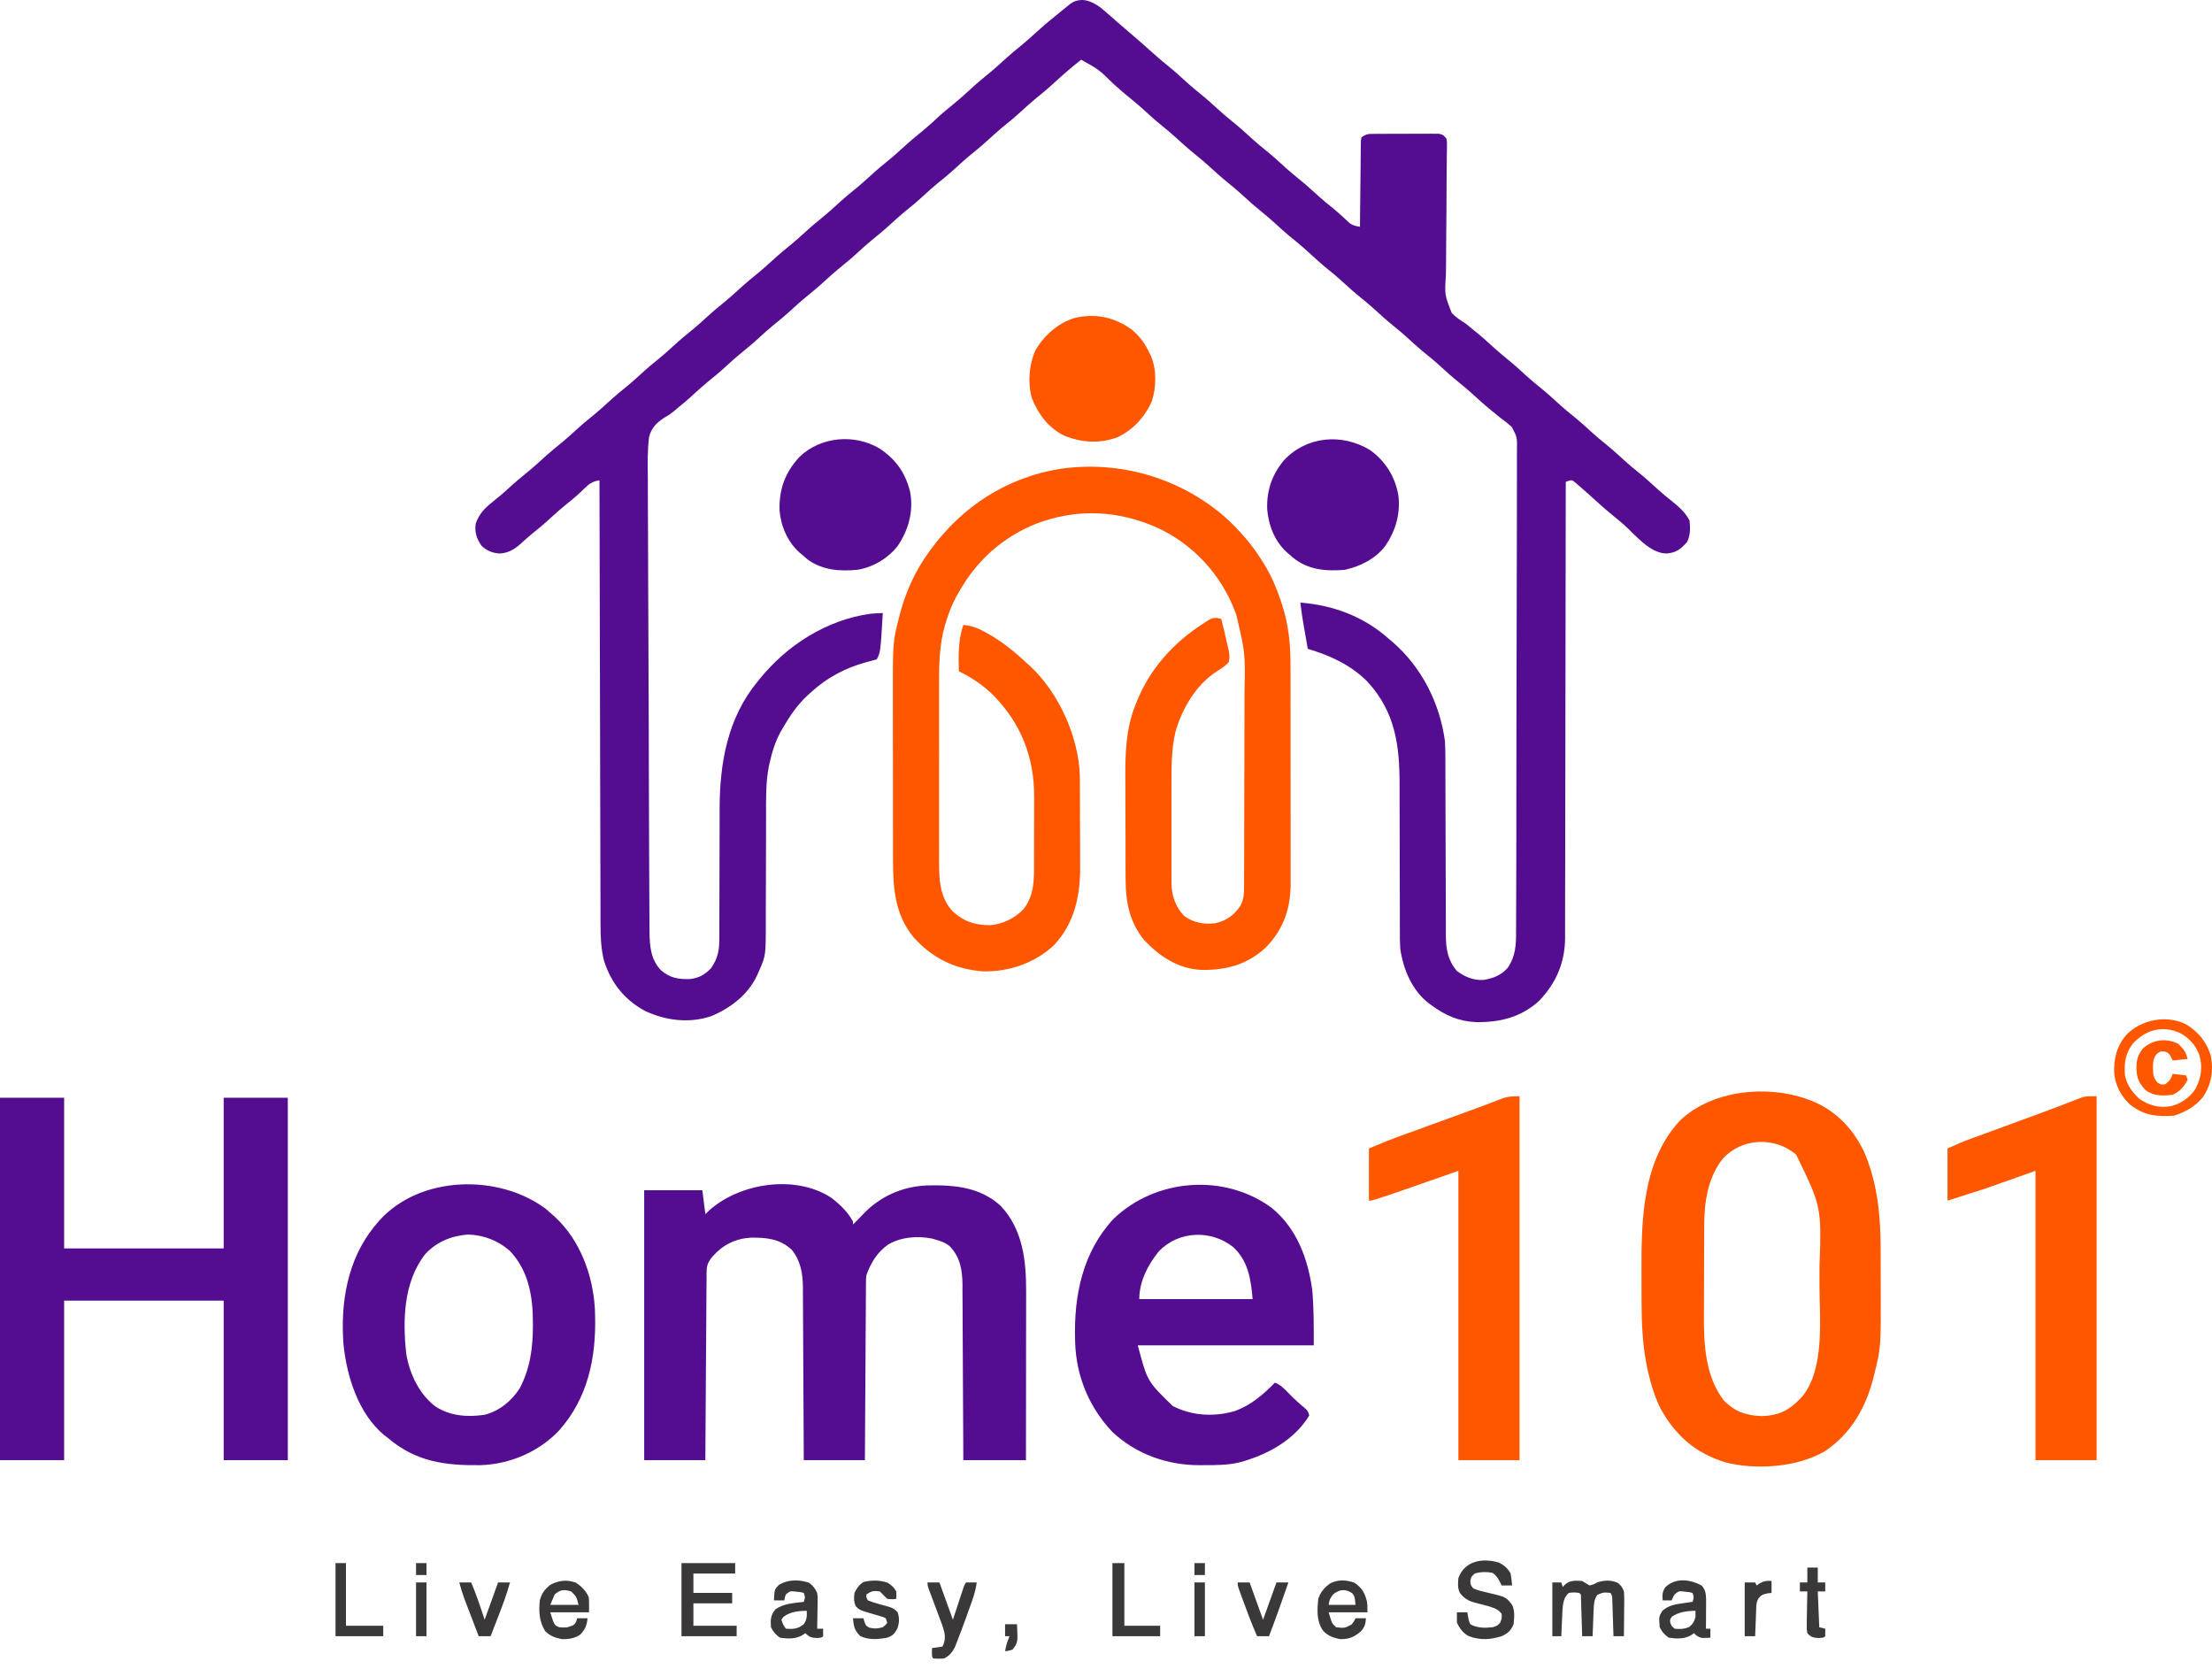 <svg width="110" height="83" viewBox="0 0 110 83" fill="none" xmlns="http://www.w3.org/2000/svg">
<path d="M54.727 0.374C54.904 0.518 55.075 0.668 55.246 0.819C55.344 0.905 55.443 0.991 55.541 1.077C55.591 1.12 55.64 1.164 55.691 1.209C55.92 1.408 56.151 1.605 56.382 1.801C56.679 2.055 56.973 2.312 57.262 2.575C57.509 2.8 57.762 3.014 58.022 3.224C58.376 3.51 58.712 3.813 59.047 4.121C59.246 4.3 59.45 4.47 59.658 4.638C60.011 4.922 60.345 5.223 60.678 5.53C60.877 5.709 61.081 5.878 61.29 6.047C61.642 6.331 61.976 6.632 62.309 6.939C62.509 7.118 62.713 7.287 62.921 7.456C63.274 7.74 63.607 8.041 63.941 8.348C64.14 8.527 64.344 8.696 64.552 8.865C64.833 9.091 65.103 9.325 65.368 9.569C65.701 9.875 66.044 10.163 66.396 10.445C66.642 10.649 66.875 10.866 67.106 11.087C67.282 11.217 67.416 11.238 67.63 11.275C67.63 11.219 67.631 11.164 67.631 11.107C67.636 10.585 67.641 10.063 67.647 9.542C67.651 9.274 67.654 9.006 67.656 8.737C67.658 8.479 67.661 8.22 67.664 7.961C67.666 7.814 67.667 7.667 67.668 7.52C67.669 7.431 67.671 7.342 67.672 7.25C67.673 7.172 67.674 7.093 67.675 7.012C67.684 6.95 67.694 6.889 67.704 6.825C67.946 6.664 68.016 6.658 68.296 6.657C68.371 6.656 68.445 6.655 68.523 6.654C68.644 6.655 68.644 6.655 68.768 6.655C68.892 6.654 68.892 6.654 69.02 6.654C69.195 6.653 69.371 6.653 69.547 6.654C69.817 6.654 70.086 6.652 70.356 6.65C70.526 6.65 70.697 6.65 70.867 6.65C70.948 6.649 71.029 6.649 71.112 6.648C71.187 6.648 71.262 6.649 71.34 6.649C71.439 6.649 71.439 6.649 71.54 6.649C71.749 6.684 71.802 6.734 71.931 6.899C71.957 7.055 71.957 7.055 71.955 7.239C71.954 7.343 71.954 7.343 71.954 7.45C71.951 7.564 71.951 7.564 71.949 7.681C71.948 7.802 71.948 7.802 71.947 7.925C71.945 8.1 71.944 8.275 71.941 8.45C71.938 8.727 71.936 9.005 71.935 9.282C71.933 10.071 71.93 10.86 71.919 11.649C71.912 12.132 71.91 12.614 71.911 13.097C71.91 13.281 71.908 13.464 71.904 13.648C71.838 14.659 71.838 14.659 72.195 15.566C72.405 15.78 72.641 15.937 72.895 16.095C73.034 16.206 73.172 16.318 73.308 16.433C73.374 16.487 73.441 16.54 73.509 16.596C73.719 16.769 73.919 16.949 74.119 17.133C74.384 17.377 74.654 17.611 74.934 17.837C75.287 18.122 75.621 18.423 75.954 18.73C76.153 18.908 76.357 19.078 76.566 19.246C76.918 19.531 77.252 19.832 77.585 20.139C77.785 20.317 77.989 20.487 78.197 20.655C78.55 20.94 78.883 21.241 79.217 21.547C79.416 21.726 79.62 21.896 79.829 22.064C80.181 22.349 80.515 22.65 80.848 22.956C81.047 23.135 81.252 23.305 81.46 23.473C81.812 23.757 82.146 24.058 82.478 24.364C82.685 24.55 82.898 24.723 83.115 24.896C83.465 25.179 83.814 25.474 84.018 25.883C84.057 26.273 84.068 26.599 83.893 26.954C83.567 27.316 83.342 27.491 82.85 27.521C82.039 27.491 81.355 26.634 80.795 26.124C80.602 25.953 80.404 25.79 80.204 25.628C79.922 25.4 79.651 25.165 79.384 24.919C79.104 24.664 78.823 24.41 78.535 24.164C78.471 24.108 78.406 24.052 78.339 23.994C78.172 23.86 78.172 23.86 78.001 23.911C77.933 23.933 77.933 23.933 77.864 23.955C77.863 24.004 77.863 24.054 77.863 24.104C77.861 27.022 77.856 29.94 77.85 32.858C77.85 33.209 77.849 33.559 77.848 33.91C77.848 33.98 77.848 34.05 77.848 34.121C77.845 35.251 77.844 36.38 77.843 37.509C77.842 38.668 77.84 39.827 77.837 40.986C77.835 41.701 77.834 42.416 77.835 43.131C77.835 43.622 77.833 44.112 77.831 44.603C77.83 44.886 77.83 45.169 77.83 45.451C77.831 45.759 77.83 46.066 77.828 46.374C77.828 46.462 77.829 46.55 77.83 46.641C77.817 47.867 77.396 48.849 76.564 49.737C75.666 50.579 74.59 50.84 73.393 50.82C72.549 50.785 71.861 50.482 71.189 49.984C71.141 49.949 71.092 49.914 71.042 49.877C70.207 49.224 69.781 48.19 69.632 47.166C69.612 46.835 69.612 46.506 69.613 46.175C69.613 46.026 69.612 45.878 69.612 45.73C69.612 45.572 69.612 45.414 69.612 45.256C69.612 44.925 69.611 44.594 69.61 44.262C69.606 43.321 69.604 42.38 69.604 41.438C69.604 40.917 69.602 40.396 69.6 39.875C69.599 39.601 69.598 39.326 69.599 39.051C69.603 37.072 69.394 35.41 68.001 33.892C67.17 33.059 66.152 32.592 65.035 32.261C64.986 31.989 64.939 31.717 64.891 31.445C64.877 31.369 64.864 31.292 64.85 31.213C64.777 30.797 64.712 30.382 64.664 29.962C66.298 30.091 67.801 30.647 69.039 31.741C69.105 31.797 69.171 31.853 69.239 31.91C70.699 33.171 71.599 34.954 71.857 36.858C71.877 37.204 71.878 37.548 71.877 37.895C71.877 37.996 71.878 38.097 71.878 38.199C71.879 38.416 71.879 38.632 71.879 38.849C71.88 39.192 71.881 39.535 71.882 39.879C71.886 40.73 71.888 41.582 71.89 42.434C71.891 43.098 71.893 43.761 71.896 44.424C71.898 44.765 71.898 45.106 71.898 45.447C71.898 45.659 71.899 45.871 71.901 46.083C71.901 46.228 71.901 46.372 71.9 46.517C71.906 47.193 71.999 47.744 72.45 48.278C72.856 48.58 73.276 48.752 73.785 48.723C74.263 48.641 74.638 48.494 74.971 48.13C75.365 47.549 75.396 47.003 75.392 46.318C75.392 46.211 75.393 46.104 75.394 45.997C75.397 45.704 75.397 45.411 75.396 45.118C75.396 44.801 75.398 44.485 75.4 44.168C75.403 43.548 75.404 42.929 75.404 42.309C75.404 41.806 75.405 41.302 75.406 40.799C75.409 39.37 75.411 37.942 75.411 36.513C75.411 36.436 75.411 36.359 75.411 36.28C75.411 36.203 75.411 36.126 75.411 36.047C75.411 34.797 75.414 33.548 75.419 32.299C75.425 31.016 75.427 29.733 75.427 28.449C75.427 27.729 75.428 27.009 75.432 26.288C75.435 25.675 75.436 25.063 75.434 24.45C75.432 24.137 75.432 23.824 75.436 23.512C75.439 23.225 75.438 22.939 75.435 22.653C75.434 22.549 75.435 22.446 75.437 22.342C75.448 21.743 75.448 21.743 75.179 21.227C74.993 21.058 74.806 20.91 74.601 20.767C74.527 20.705 74.454 20.644 74.379 20.581C74.319 20.534 74.259 20.486 74.197 20.437C73.843 20.151 73.508 19.849 73.173 19.541C72.974 19.362 72.77 19.192 72.561 19.024C72.209 18.739 71.875 18.439 71.542 18.132C71.342 17.953 71.138 17.783 70.93 17.615C70.577 17.33 70.244 17.029 69.91 16.723C69.711 16.544 69.507 16.374 69.299 16.206C68.946 15.921 68.612 15.62 68.279 15.314C68.08 15.135 67.876 14.965 67.667 14.797C67.314 14.512 66.981 14.211 66.647 13.905C66.45 13.727 66.247 13.559 66.04 13.393C65.704 13.121 65.386 12.836 65.07 12.542C64.766 12.26 64.447 11.998 64.124 11.738C63.914 11.565 63.714 11.384 63.514 11.2C63.249 10.956 62.979 10.722 62.699 10.496C62.346 10.211 62.012 9.911 61.679 9.604C61.48 9.425 61.276 9.255 61.067 9.087C60.715 8.802 60.381 8.502 60.048 8.195C59.848 8.016 59.644 7.846 59.436 7.678C59.083 7.393 58.749 7.093 58.416 6.786C58.217 6.607 58.013 6.437 57.804 6.269C57.452 5.985 57.118 5.684 56.785 5.377C56.586 5.198 56.381 5.028 56.173 4.86C55.892 4.634 55.623 4.4 55.357 4.156C54.634 3.45 54.634 3.45 53.763 2.969C53.33 3.315 52.908 3.667 52.502 4.044C52.16 4.362 51.807 4.66 51.443 4.953C51.234 5.126 51.033 5.307 50.834 5.49C50.504 5.794 50.163 6.078 49.814 6.359C49.604 6.534 49.403 6.715 49.202 6.899C48.873 7.203 48.531 7.487 48.183 7.768C47.973 7.943 47.772 8.124 47.571 8.308C47.241 8.612 46.9 8.896 46.551 9.177C46.341 9.351 46.14 9.533 45.94 9.717C45.61 10.021 45.269 10.305 44.92 10.586C44.71 10.761 44.509 10.941 44.308 11.126C43.978 11.43 43.637 11.714 43.288 11.995C43.078 12.169 42.877 12.351 42.677 12.535C42.347 12.839 42.006 13.123 41.657 13.404C41.447 13.578 41.246 13.759 41.045 13.944C40.715 14.248 40.374 14.532 40.026 14.813C39.816 14.987 39.614 15.168 39.414 15.353C39.084 15.657 38.743 15.941 38.394 16.222C38.184 16.396 37.983 16.577 37.782 16.762C37.453 17.066 37.111 17.35 36.763 17.631C36.553 17.805 36.352 17.986 36.151 18.171C35.821 18.475 35.48 18.759 35.131 19.04C34.85 19.273 34.584 19.521 34.315 19.768C34.119 19.944 33.918 20.11 33.713 20.275C33.65 20.329 33.588 20.382 33.523 20.437C33.296 20.618 33.296 20.618 33.048 20.761C32.658 21.007 32.388 21.277 32.277 21.736C32.192 22.409 32.206 23.087 32.217 23.763C32.221 24.075 32.219 24.387 32.217 24.699C32.216 25.309 32.22 25.918 32.225 26.528C32.231 27.239 32.232 27.95 32.232 28.66C32.233 29.928 32.239 31.197 32.247 32.465C32.255 33.695 32.26 34.924 32.262 36.154C32.262 36.23 32.262 36.306 32.263 36.384C32.263 36.688 32.264 36.993 32.264 37.297C32.266 38.542 32.27 39.786 32.275 41.03C32.276 41.313 32.277 41.596 32.278 41.88C32.28 42.624 32.283 43.368 32.288 44.113C32.29 44.42 32.292 44.728 32.292 45.036C32.293 45.318 32.295 45.6 32.297 45.882C32.299 46.031 32.299 46.181 32.299 46.331C32.307 47.037 32.359 47.713 32.872 48.243C33.321 48.629 33.737 48.698 34.325 48.677C34.777 48.622 35.04 48.462 35.358 48.144C35.728 47.605 35.775 47.197 35.772 46.555C35.772 46.473 35.772 46.391 35.773 46.306C35.773 46.127 35.774 45.948 35.773 45.77C35.773 45.486 35.774 45.202 35.776 44.918C35.778 44.314 35.779 43.71 35.78 43.106C35.781 42.408 35.783 41.711 35.786 41.014C35.787 40.736 35.787 40.459 35.786 40.181C35.791 37.929 36.191 35.677 37.671 33.892C37.704 33.851 37.737 33.81 37.77 33.769C39.133 32.076 41.112 30.816 43.292 30.516C43.495 30.499 43.696 30.485 43.9 30.481C43.787 32.413 43.787 32.413 43.604 32.78C43.419 32.836 43.235 32.885 43.047 32.933C42.037 33.211 41.114 33.7 40.341 34.411C40.279 34.466 40.218 34.52 40.155 34.577C39.642 35.057 39.283 35.589 38.932 36.191C38.894 36.255 38.857 36.319 38.818 36.386C38.55 36.883 38.383 37.419 38.264 37.971C38.252 38.028 38.239 38.085 38.226 38.144C38.077 38.944 38.095 39.748 38.096 40.559C38.096 40.833 38.095 41.107 38.094 41.38C38.09 42.158 38.088 42.936 38.088 43.714C38.087 44.192 38.086 44.669 38.083 45.147C38.082 45.328 38.082 45.509 38.083 45.69C38.086 47.509 38.086 47.509 37.745 48.278C37.713 48.351 37.681 48.424 37.648 48.499C37.199 49.453 36.364 50.093 35.416 50.507C34.312 50.895 33.134 50.756 32.091 50.271C31.055 49.717 30.388 48.876 30.033 47.759C29.888 47.163 29.863 46.581 29.864 45.97C29.864 45.875 29.863 45.78 29.863 45.682C29.862 45.421 29.861 45.16 29.861 44.899C29.861 44.617 29.86 44.334 29.859 44.052C29.857 43.563 29.856 43.075 29.855 42.586C29.854 41.88 29.852 41.173 29.85 40.467C29.847 39.321 29.844 38.175 29.842 37.029C29.84 35.916 29.837 34.803 29.834 33.69C29.834 33.621 29.834 33.552 29.834 33.481C29.833 33.137 29.832 32.792 29.831 32.448C29.823 29.592 29.817 26.737 29.811 23.881C29.462 23.937 29.316 24.041 29.06 24.289C28.988 24.357 28.916 24.425 28.844 24.493C28.807 24.527 28.771 24.561 28.733 24.597C28.567 24.749 28.392 24.889 28.216 25.03C27.936 25.257 27.666 25.491 27.401 25.735C27.066 26.043 26.721 26.333 26.367 26.617C26.194 26.759 26.03 26.908 25.866 27.06C25.557 27.331 25.254 27.503 24.837 27.521C24.471 27.494 24.224 27.384 23.952 27.144C23.705 26.79 23.594 26.466 23.656 26.032C23.823 25.577 24.068 25.294 24.444 24.998C24.537 24.921 24.63 24.844 24.724 24.767C24.769 24.73 24.815 24.693 24.862 24.655C25.038 24.509 25.207 24.355 25.375 24.201C25.622 23.976 25.875 23.762 26.135 23.552C26.489 23.266 26.825 22.963 27.16 22.655C27.424 22.418 27.699 22.197 27.975 21.974C28.185 21.8 28.386 21.619 28.587 21.434C28.917 21.13 29.258 20.846 29.607 20.565C29.817 20.391 30.018 20.21 30.218 20.025C30.548 19.721 30.889 19.437 31.238 19.156C31.448 18.982 31.649 18.801 31.85 18.616C32.18 18.312 32.521 18.028 32.87 17.747C33.08 17.573 33.281 17.392 33.481 17.207C33.811 16.904 34.152 16.619 34.501 16.338C34.711 16.164 34.912 15.983 35.113 15.798C35.443 15.495 35.784 15.21 36.132 14.929C36.342 14.755 36.544 14.574 36.744 14.389C37.074 14.085 37.415 13.802 37.764 13.52C37.974 13.346 38.175 13.165 38.376 12.98C38.705 12.677 39.047 12.393 39.395 12.111C39.605 11.937 39.806 11.756 40.007 11.571C40.337 11.268 40.678 10.983 41.027 10.702C41.237 10.528 41.438 10.347 41.638 10.162C41.968 9.859 42.309 9.575 42.658 9.293C42.868 9.119 43.069 8.938 43.27 8.753C43.6 8.45 43.941 8.166 44.289 7.884C44.499 7.71 44.701 7.529 44.901 7.344C45.231 7.041 45.572 6.757 45.921 6.475C46.202 6.242 46.468 5.995 46.737 5.747C46.935 5.57 47.137 5.402 47.344 5.236C47.64 4.997 47.923 4.748 48.201 4.489C48.543 4.171 48.897 3.874 49.261 3.581C49.47 3.408 49.67 3.227 49.87 3.043C50.2 2.74 50.541 2.456 50.889 2.174C51.099 2 51.3 1.819 51.501 1.634C51.896 1.271 52.306 0.931 52.725 0.596C52.787 0.545 52.85 0.494 52.914 0.442C52.972 0.395 53.031 0.348 53.091 0.3C53.142 0.258 53.193 0.217 53.246 0.174C53.76 -0.167 54.276 0.044 54.727 0.374Z" fill="#540D91"/>
<path d="M60.819 25.622C61.611 26.324 62.254 27.056 62.81 27.96C62.838 28.005 62.865 28.049 62.894 28.096C63.233 28.654 63.476 29.233 63.686 29.851C63.706 29.911 63.727 29.972 63.748 30.034C64.075 31.05 64.178 32.007 64.175 33.065C64.175 33.194 64.175 33.323 64.176 33.452C64.177 33.798 64.177 34.144 64.177 34.49C64.177 34.781 64.177 35.071 64.178 35.361C64.179 36.046 64.178 36.731 64.178 37.416C64.177 38.121 64.178 38.825 64.18 39.53C64.181 40.137 64.182 40.744 64.182 41.352C64.181 41.713 64.181 42.075 64.183 42.437C64.184 42.777 64.184 43.117 64.182 43.456C64.182 43.581 64.182 43.705 64.183 43.829C64.19 45.106 63.878 46.123 62.991 47.065C62.076 47.949 60.998 48.244 59.763 48.225C58.597 48.18 57.658 47.549 56.877 46.721C56.154 45.793 55.977 44.844 55.976 43.7C55.975 43.632 55.975 43.563 55.974 43.492C55.973 43.266 55.973 43.04 55.972 42.814C55.972 42.697 55.972 42.697 55.972 42.578C55.971 42.166 55.97 41.753 55.97 41.34C55.969 40.918 55.968 40.495 55.965 40.072C55.964 39.744 55.964 39.416 55.964 39.088C55.963 38.933 55.963 38.777 55.962 38.621C55.955 37.424 55.999 36.225 56.446 35.097C56.469 35.039 56.491 34.981 56.514 34.921C57.171 33.269 58.353 31.946 59.844 31C59.897 30.964 59.951 30.928 60.007 30.89C60.21 30.761 60.319 30.697 60.562 30.734C60.619 30.748 60.675 30.763 60.733 30.777C60.826 31.142 60.914 31.507 60.994 31.875C61.025 32.017 61.06 32.158 61.095 32.299C61.138 32.533 61.159 32.696 61.104 32.928C60.926 33.116 60.74 33.239 60.519 33.375C59.481 34.032 58.765 35.257 58.446 36.42C58.258 37.263 58.254 38.088 58.257 38.948C58.257 39.105 58.256 39.261 58.256 39.418C58.256 39.744 58.256 40.07 58.257 40.396C58.259 40.813 58.258 41.23 58.257 41.647C58.256 41.969 58.256 42.291 58.257 42.614C58.257 42.768 58.257 42.921 58.256 43.075C58.255 43.29 58.256 43.504 58.258 43.719C58.257 43.782 58.257 43.844 58.256 43.909C58.263 44.524 58.45 45.081 58.88 45.535C59.362 45.892 59.852 45.963 60.437 45.905C61.002 45.773 61.379 45.501 61.697 45.015C61.845 44.712 61.865 44.464 61.866 44.128C61.867 44.077 61.867 44.026 61.867 43.973C61.868 43.802 61.868 43.632 61.868 43.461C61.869 43.338 61.87 43.215 61.87 43.093C61.872 42.759 61.873 42.426 61.873 42.093C61.873 41.884 61.874 41.675 61.874 41.467C61.876 40.736 61.877 40.006 61.877 39.276C61.878 38.599 61.88 37.921 61.883 37.244C61.886 36.66 61.887 36.077 61.887 35.493C61.887 35.145 61.887 34.798 61.889 34.45C61.929 32.468 61.929 32.468 61.475 30.555C61.455 30.502 61.434 30.448 61.414 30.393C60.712 28.554 59.328 27.055 57.54 26.233C55.579 25.367 53.536 25.272 51.526 26.04C49.858 26.71 48.559 27.872 47.682 29.443C47.642 29.514 47.601 29.584 47.559 29.657C47.335 30.074 47.171 30.497 47.033 30.949C47.019 30.996 47.004 31.044 46.989 31.093C46.734 31.983 46.696 32.906 46.699 33.826C46.699 33.933 46.698 34.04 46.698 34.147C46.697 34.434 46.698 34.721 46.698 35.008C46.699 35.31 46.698 35.612 46.698 35.914C46.698 36.42 46.698 36.927 46.699 37.434C46.7 38.017 46.699 38.601 46.698 39.185C46.698 39.689 46.698 40.193 46.698 40.696C46.698 40.996 46.698 41.296 46.698 41.596C46.697 41.877 46.698 42.159 46.699 42.441C46.699 42.544 46.699 42.646 46.698 42.749C46.696 43.679 46.711 44.596 47.375 45.313C47.927 45.824 48.511 46.009 49.258 46C49.878 45.937 50.48 45.657 50.903 45.196C51.446 44.501 51.424 43.713 51.422 42.872C51.422 42.749 51.423 42.627 51.423 42.505C51.424 42.249 51.424 41.993 51.423 41.736C51.422 41.412 51.424 41.088 51.426 40.763C51.427 40.51 51.427 40.257 51.427 40.005C51.427 39.885 51.427 39.766 51.428 39.646C51.441 37.675 50.785 35.979 49.388 34.559C48.897 34.068 48.303 33.683 47.682 33.373C47.66 32.575 47.647 31.841 47.904 31.074C48.305 31.111 48.609 31.216 48.961 31.413C49.034 31.452 49.034 31.452 49.108 31.493C49.846 31.906 50.479 32.424 51.093 33.002C51.138 33.042 51.183 33.082 51.229 33.123C52.651 34.446 53.627 36.611 53.699 38.548C53.7 38.65 53.7 38.752 53.701 38.854C53.701 38.939 53.701 38.939 53.702 39.025C53.703 39.21 53.703 39.394 53.704 39.579C53.704 39.675 53.704 39.675 53.704 39.772C53.706 40.109 53.706 40.447 53.706 40.784C53.707 41.13 53.709 41.475 53.711 41.821C53.712 42.089 53.713 42.357 53.713 42.625C53.713 42.753 53.714 42.88 53.715 43.007C53.725 44.496 53.466 45.87 52.41 46.999C51.457 47.884 50.175 48.328 48.885 48.296C47.497 48.193 46.403 47.659 45.461 46.638C44.479 45.472 44.408 44.114 44.408 42.661C44.408 42.553 44.408 42.446 44.408 42.338C44.407 42.048 44.407 41.758 44.407 41.467C44.407 41.285 44.407 41.103 44.406 40.921C44.406 40.284 44.405 39.647 44.406 39.01C44.406 38.419 44.405 37.829 44.404 37.239C44.403 36.729 44.402 36.219 44.402 35.709C44.402 35.406 44.402 35.103 44.401 34.8C44.394 31.915 44.394 31.915 44.725 30.639C44.741 30.577 44.757 30.516 44.773 30.453C45.069 29.359 45.532 28.356 46.199 27.441C46.23 27.397 46.261 27.354 46.294 27.31C47.878 25.155 50.098 23.726 52.759 23.306C55.662 22.901 58.579 23.733 60.819 25.622Z" fill="#FF5600"/>
<path d="M41.36 59.567C41.782 59.899 42.163 60.259 42.417 60.736C42.417 60.785 42.417 60.834 42.417 60.885C42.466 60.836 42.515 60.787 42.565 60.736C42.617 60.686 42.617 60.686 42.669 60.634C42.753 60.549 42.835 60.463 42.916 60.376C43.767 59.475 44.89 58.985 46.129 58.939C47.464 58.913 48.755 59.017 49.782 59.976C50.864 61.143 51.032 62.679 51.028 64.2C51.028 64.291 51.028 64.382 51.028 64.476C51.028 64.724 51.027 64.972 51.027 65.22C51.026 65.48 51.026 65.739 51.026 65.999C51.026 66.49 51.025 66.981 51.024 67.473C51.024 68.032 51.023 68.592 51.023 69.151C51.022 70.301 51.021 71.451 51.019 72.601C49.991 72.601 48.964 72.601 47.904 72.601C47.903 72.179 47.903 72.179 47.901 71.749C47.898 70.818 47.893 69.887 47.887 68.956C47.884 68.392 47.881 67.827 47.879 67.263C47.877 66.771 47.875 66.279 47.871 65.787C47.87 65.527 47.868 65.266 47.868 65.006C47.867 64.715 47.865 64.424 47.862 64.132C47.862 64.047 47.863 63.961 47.863 63.873C47.854 63.14 47.752 62.513 47.235 61.969C47.002 61.777 46.786 61.707 46.496 61.626C46.452 61.613 46.408 61.599 46.363 61.585C45.634 61.437 44.812 61.501 44.167 61.879C43.625 62.261 43.303 62.786 43.084 63.406C43.062 63.597 43.062 63.597 43.064 63.8C43.063 63.877 43.062 63.955 43.061 64.036C43.061 64.163 43.061 64.163 43.061 64.292C43.06 64.382 43.059 64.472 43.059 64.564C43.057 64.809 43.055 65.055 43.054 65.3C43.053 65.557 43.051 65.814 43.049 66.071C43.046 66.556 43.043 67.042 43.041 67.528C43.038 68.081 43.034 68.635 43.031 69.188C43.023 70.326 43.016 71.463 43.01 72.601C42.007 72.601 41.004 72.601 39.97 72.601C39.969 72.324 39.968 72.047 39.967 71.762C39.963 70.846 39.958 69.93 39.952 69.014C39.949 68.459 39.946 67.903 39.944 67.348C39.943 66.864 39.94 66.38 39.937 65.895C39.935 65.639 39.933 65.383 39.933 65.127C39.932 64.84 39.93 64.554 39.928 64.267C39.928 64.183 39.928 64.099 39.928 64.012C39.92 63.324 39.821 62.694 39.377 62.145C38.791 61.592 38.111 61.529 37.343 61.536C36.578 61.582 35.959 61.886 35.451 62.456C35.209 62.744 35.141 62.895 35.138 63.273C35.137 63.396 35.137 63.396 35.136 63.522C35.135 63.612 35.135 63.702 35.135 63.795C35.134 63.89 35.133 63.985 35.132 64.083C35.13 64.343 35.129 64.603 35.127 64.864C35.126 65.135 35.124 65.407 35.122 65.679C35.118 66.194 35.115 66.709 35.111 67.224C35.108 67.81 35.104 68.397 35.099 68.983C35.091 70.189 35.083 71.395 35.076 72.601C34.072 72.601 33.069 72.601 32.035 72.601C32.035 68.172 32.035 63.743 32.035 59.179C32.99 59.179 33.944 59.179 34.927 59.179C34.976 59.571 35.025 59.962 35.076 60.366C35.155 60.291 35.235 60.216 35.317 60.139C36.854 58.804 39.599 58.394 41.36 59.567Z" fill="#540D91"/>
<path d="M0 54.581C1.052 54.581 2.105 54.581 3.189 54.581C3.189 57.053 3.189 59.525 3.189 62.071C5.807 62.071 8.426 62.071 11.123 62.071C11.123 59.6 11.123 57.128 11.123 54.581C12.176 54.581 13.228 54.581 14.312 54.581C14.312 60.528 14.312 66.475 14.312 72.601C13.26 72.601 12.207 72.601 11.123 72.601C11.123 69.983 11.123 67.364 11.123 64.667C8.505 64.667 5.886 64.667 3.189 64.667C3.189 67.285 3.189 69.903 3.189 72.601C2.136 72.601 1.084 72.601 0 72.601C0 66.655 0 60.708 0 54.581Z" fill="#540D91"/>
<path d="M89.877 54.656C89.939 54.678 90.002 54.7 90.067 54.723C91.334 55.232 92.23 56.19 92.768 57.428C93.379 58.941 93.522 60.515 93.523 62.132C93.523 62.243 93.523 62.355 93.523 62.467C93.524 62.7 93.524 62.933 93.524 63.166C93.524 63.402 93.525 63.639 93.526 63.874C93.539 66.995 93.539 66.995 93.2 68.351C93.184 68.416 93.168 68.48 93.152 68.546C92.766 70.032 92.024 71.312 90.72 72.175C89.346 72.958 87.317 73.099 85.798 72.708C84.299 72.241 83.326 71.382 82.573 70.03C82.177 69.221 81.956 68.328 81.812 67.443C81.804 67.391 81.795 67.338 81.786 67.284C81.62 66.161 81.632 65.022 81.632 63.89C81.632 63.636 81.63 63.382 81.629 63.128C81.622 60.559 81.697 57.681 83.564 55.693C85.155 54.2 87.878 53.927 89.877 54.656ZM85.673 57.611C84.928 58.545 84.75 59.765 84.748 60.93C84.748 60.991 84.747 61.052 84.747 61.114C84.746 61.314 84.745 61.514 84.745 61.714C84.745 61.783 84.745 61.852 84.744 61.923C84.743 62.288 84.742 62.654 84.742 63.019C84.742 63.393 84.74 63.767 84.738 64.141C84.736 64.431 84.736 64.722 84.736 65.013C84.736 65.15 84.735 65.288 84.734 65.425C84.725 66.871 84.809 68.442 85.724 69.635C86.282 70.194 86.832 70.384 87.61 70.409C88.415 70.39 88.953 70.14 89.506 69.561C89.541 69.525 89.576 69.488 89.612 69.451C90.763 68.061 90.482 65.555 90.48 63.889C90.479 63.597 90.48 63.304 90.48 63.012C90.585 60.005 90.585 60.005 89.319 57.407C88.251 56.501 86.619 56.573 85.673 57.611Z" fill="#FF5700"/>
<path d="M63.255 60.069C64.495 61.092 65.047 62.598 65.257 64.147C65.34 65.059 65.331 65.976 65.331 66.891C62.444 66.891 59.556 66.891 56.581 66.891C57.053 68.68 57.053 68.68 58.319 69.908C59.274 70.401 60.392 70.459 61.418 70.156C62.225 69.856 62.804 69.35 63.403 68.745C63.678 68.859 63.847 69.028 64.052 69.241C64.331 69.527 64.615 69.792 64.924 70.045C65.034 70.154 65.034 70.154 65.109 70.377C64.35 71.626 62.986 72.353 61.614 72.717C61.057 72.846 60.506 72.848 59.936 72.847C59.842 72.848 59.748 72.849 59.651 72.85C58.042 72.851 56.499 72.304 55.314 71.195C54.16 69.971 53.517 68.431 53.466 66.743C53.465 66.695 53.463 66.648 53.462 66.599C53.401 64.408 53.837 62.258 55.376 60.6C57.478 58.585 60.906 58.323 63.255 60.069ZM57.624 62.222C57.083 62.882 56.655 63.722 56.655 64.592C58.515 64.592 60.375 64.592 62.291 64.592C62.209 63.614 62.078 62.715 61.335 62.013C60.234 61.132 58.608 61.187 57.624 62.222Z" fill="#540D91"/>
<path d="M27.136 60.101C27.238 60.188 27.339 60.276 27.438 60.366C27.492 60.413 27.546 60.461 27.602 60.51C28.841 61.661 29.477 63.375 29.581 65.041C29.584 65.113 29.586 65.186 29.588 65.26C29.59 65.308 29.591 65.355 29.593 65.404C29.65 67.5 29.233 69.52 27.808 71.118C26.793 72.189 25.367 72.8 23.899 72.849C22.117 72.871 20.677 72.68 19.28 71.489C19.221 71.444 19.161 71.398 19.099 71.352C17.822 70.276 17.256 68.472 17.084 66.873C16.922 64.793 17.264 62.665 18.598 61.001C18.652 60.938 18.706 60.875 18.761 60.81C18.807 60.757 18.852 60.703 18.899 60.648C20.933 58.436 24.801 58.364 27.136 60.101ZM21.134 62.368C20.066 63.759 20.022 65.62 20.2 67.301C20.365 68.3 20.836 69.308 21.654 69.932C22.392 70.408 23.23 70.468 24.086 70.347C24.825 70.164 25.438 69.663 25.844 69.029C26.373 68.026 26.503 66.994 26.501 65.876C26.501 65.827 26.501 65.778 26.501 65.728C26.496 64.445 26.28 63.17 25.359 62.201C24.774 61.681 24.054 61.407 23.271 61.381C22.44 61.449 21.708 61.742 21.134 62.368Z" fill="#540D91"/>
<path d="M75.565 54.507C75.565 60.478 75.565 66.449 75.565 72.601C74.561 72.601 73.558 72.601 72.524 72.601C72.524 67.854 72.524 63.106 72.524 58.215C71.472 58.582 70.42 58.949 69.335 59.327C68.223 59.698 68.223 59.698 68.075 59.698C68.075 58.842 68.075 57.985 68.075 57.103C69.076 56.686 69.076 56.686 69.472 56.542C69.561 56.509 69.65 56.477 69.742 56.443C69.836 56.409 69.93 56.375 70.024 56.341C70.124 56.304 70.224 56.268 70.324 56.231C70.586 56.136 70.848 56.041 71.109 55.946C71.423 55.832 71.737 55.718 72.05 55.604C72.303 55.512 72.555 55.42 72.808 55.328C73.233 55.174 73.658 55.019 74.08 54.857C74.145 54.832 74.21 54.807 74.277 54.782C74.391 54.738 74.506 54.694 74.62 54.648C74.973 54.513 75.162 54.507 75.565 54.507Z" fill="#FF5700"/>
<path d="M104.263 54.507C104.263 60.478 104.263 66.449 104.263 72.601C103.26 72.601 102.256 72.601 101.222 72.601C101.222 67.854 101.222 63.106 101.222 58.215C100.39 58.509 99.558 58.802 98.701 59.105C98.084 59.305 97.466 59.504 96.847 59.698C96.847 58.842 96.847 57.985 96.847 57.103C97.598 56.769 97.598 56.769 97.947 56.641C98.025 56.612 98.103 56.584 98.183 56.554C98.266 56.524 98.349 56.494 98.434 56.463C98.566 56.414 98.566 56.414 98.701 56.364C98.935 56.279 99.169 56.193 99.403 56.107C99.726 55.989 100.048 55.871 100.37 55.752C100.553 55.685 100.736 55.618 100.919 55.551C101.336 55.399 101.752 55.246 102.166 55.087C102.305 55.034 102.444 54.981 102.582 54.929C102.754 54.863 102.926 54.797 103.098 54.73C103.214 54.686 103.214 54.686 103.332 54.641C103.4 54.615 103.467 54.589 103.536 54.563C103.744 54.507 103.744 54.507 104.263 54.507Z" fill="#FF5700"/>
<path d="M68.126 22.375C68.893 22.924 69.366 23.682 69.537 24.61C69.656 25.526 69.406 26.381 68.891 27.144C68.39 27.79 67.675 28.145 66.888 28.33C65.94 28.41 65.038 28.343 64.278 27.708C64.212 27.649 64.212 27.649 64.145 27.589C64.1 27.552 64.055 27.514 64.009 27.476C63.393 26.925 63.084 26.131 63.016 25.321C62.983 24.389 63.255 23.598 63.851 22.884C64.978 21.678 66.744 21.534 68.126 22.375Z" fill="#540D91"/>
<path d="M43.725 22.29C44.537 22.821 45.021 23.502 45.258 24.447C45.437 25.417 45.189 26.329 44.642 27.144C44.157 27.762 43.416 28.206 42.639 28.33C41.758 28.414 40.913 28.355 40.169 27.825C40.077 27.748 39.986 27.669 39.896 27.589C39.851 27.552 39.806 27.514 39.76 27.476C39.172 26.949 38.829 26.164 38.767 25.384C38.733 24.328 39.046 23.479 39.766 22.708C40.82 21.704 42.485 21.565 43.725 22.29Z" fill="#540D91"/>
<path d="M56.284 16.391C56.693 16.724 56.953 17.103 57.174 17.578C57.198 17.626 57.222 17.674 57.246 17.724C57.522 18.389 57.502 19.277 57.276 19.955C56.944 20.721 56.318 21.405 55.55 21.75C54.658 22.066 53.786 22.011 52.914 21.657C52.121 21.257 51.644 20.613 51.316 19.802C51.099 19.045 51.17 18.136 51.487 17.423C51.917 16.683 52.584 16.087 53.402 15.821C54.441 15.557 55.421 15.764 56.284 16.391Z" fill="#FF5700"/>
<path d="M108.692 50.919C109.326 51.305 109.723 51.79 109.944 52.501C110.084 53.23 109.966 53.93 109.551 54.545C109.158 55.026 108.701 55.277 108.119 55.471C107.257 55.535 106.595 55.463 105.908 54.906C105.468 54.49 105.19 53.954 105.135 53.348C105.117 52.622 105.253 52.046 105.718 51.476C106.467 50.693 107.706 50.45 108.692 50.919ZM106.043 51.912C105.687 52.405 105.624 52.875 105.672 53.469C105.769 53.958 106.046 54.327 106.413 54.656C106.902 54.972 107.402 55.109 107.983 54.995C108.491 54.852 108.895 54.577 109.183 54.13C109.463 53.59 109.542 53.06 109.375 52.468C109.193 51.975 108.868 51.602 108.402 51.36C107.517 50.959 106.679 51.211 106.043 51.912Z" fill="#FF5700"/>
<path d="M33.889 77.718C34.77 77.718 35.651 77.718 36.559 77.718C36.559 77.889 36.559 78.061 36.559 78.237C35.874 78.237 35.188 78.237 34.482 78.237C34.482 78.555 34.482 78.873 34.482 79.201C35.119 79.201 35.755 79.201 36.41 79.201C36.41 79.372 36.41 79.544 36.41 79.72C35.774 79.72 35.138 79.72 34.482 79.72C34.482 80.087 34.482 80.454 34.482 80.833C35.192 80.833 35.902 80.833 36.633 80.833C36.633 81.004 36.633 81.175 36.633 81.352C35.727 81.352 34.822 81.352 33.889 81.352C33.889 80.153 33.889 78.954 33.889 77.718Z" fill="#3A3838"/>
<path d="M74.559 77.7C74.8 77.833 74.997 77.991 75.12 78.237C75.158 78.436 75.177 78.628 75.194 78.83C75.022 78.83 74.851 78.83 74.675 78.83C74.633 78.748 74.592 78.665 74.55 78.58C74.447 78.403 74.387 78.318 74.216 78.2C73.913 78.146 73.637 78.149 73.34 78.237C73.164 78.392 73.164 78.392 73.118 78.608C73.127 78.804 73.127 78.804 73.266 78.979C73.512 79.085 73.769 79.141 74.031 79.201C74.888 79.401 74.888 79.401 75.194 79.794C75.34 80.088 75.3 80.439 75.268 80.758C75.126 81.077 75.025 81.175 74.716 81.338C74.137 81.531 73.631 81.563 73.05 81.356C72.759 81.208 72.595 80.974 72.45 80.684C72.447 80.511 72.447 80.338 72.45 80.165C72.621 80.165 72.793 80.165 72.969 80.165C72.992 80.307 72.992 80.307 73.016 80.453C73.053 80.615 73.053 80.615 73.118 80.758C73.449 80.953 73.853 80.95 74.23 80.907C74.455 80.838 74.455 80.838 74.601 80.684C74.686 80.466 74.686 80.466 74.675 80.239C74.526 80.049 74.384 79.976 74.156 79.906C74.097 79.887 74.039 79.868 73.978 79.849C73.844 79.811 73.709 79.776 73.573 79.744C73.138 79.639 72.875 79.561 72.598 79.201C72.48 78.964 72.498 78.718 72.524 78.46C72.841 77.593 73.745 77.448 74.559 77.7Z" fill="#3A3838"/>
<path d="M78.679 78.608C78.743 78.648 78.808 78.687 78.874 78.728C78.932 78.762 78.99 78.796 79.05 78.83C79.247 78.781 79.247 78.781 79.421 78.682C79.781 78.562 80.104 78.55 80.45 78.701C80.623 78.844 80.677 78.918 80.755 79.127C80.772 79.365 80.772 79.365 80.77 79.643C80.77 79.692 80.77 79.74 80.769 79.791C80.769 79.947 80.767 80.102 80.765 80.258C80.764 80.364 80.763 80.469 80.763 80.575C80.761 80.834 80.759 81.093 80.755 81.352C80.584 81.352 80.413 81.352 80.236 81.352C80.234 81.262 80.234 81.262 80.231 81.17C80.222 80.9 80.213 80.63 80.204 80.36C80.201 80.266 80.198 80.171 80.195 80.074C80.192 79.984 80.189 79.894 80.186 79.802C80.182 79.677 80.182 79.677 80.177 79.55C80.175 79.352 80.175 79.352 80.088 79.201C79.74 79.168 79.74 79.168 79.43 79.299C79.27 79.538 79.26 79.761 79.249 80.041C79.246 80.117 79.243 80.193 79.24 80.272C79.237 80.351 79.234 80.431 79.231 80.513C79.228 80.593 79.224 80.673 79.221 80.756C79.213 80.955 79.206 81.153 79.198 81.352C79.027 81.352 78.856 81.352 78.679 81.352C78.677 81.289 78.675 81.227 78.674 81.162C78.666 80.931 78.659 80.7 78.651 80.469C78.648 80.368 78.645 80.268 78.642 80.168C78.638 80.024 78.633 79.88 78.629 79.737C78.626 79.65 78.623 79.564 78.62 79.474C78.627 79.281 78.627 79.281 78.531 79.201C78.278 79.17 78.278 79.17 78.012 79.201C77.756 79.431 77.728 79.716 77.7 80.047C77.697 80.107 77.695 80.167 77.692 80.229C77.689 80.295 77.686 80.361 77.682 80.428C77.678 80.53 77.678 80.53 77.673 80.633C77.669 80.737 77.669 80.737 77.664 80.843C77.656 81.012 77.648 81.182 77.641 81.352C77.494 81.352 77.347 81.352 77.196 81.352C77.196 80.471 77.196 79.59 77.196 78.682C77.343 78.682 77.49 78.682 77.641 78.682C77.665 78.755 77.69 78.829 77.715 78.904C77.747 78.869 77.779 78.834 77.812 78.798C78.067 78.562 78.35 78.585 78.679 78.608Z" fill="#3A3838"/>
<path d="M40.23 78.696C40.441 78.85 40.522 78.968 40.637 79.201C40.663 79.407 40.663 79.407 40.659 79.627C40.658 79.706 40.658 79.785 40.657 79.866C40.655 79.948 40.653 80.03 40.651 80.114C40.65 80.239 40.65 80.239 40.648 80.366C40.646 80.571 40.642 80.776 40.637 80.981C40.735 80.981 40.833 80.981 40.934 80.981C40.937 81.104 40.937 81.228 40.934 81.352C40.86 81.426 40.86 81.426 40.614 81.444C40.334 81.425 40.242 81.393 40.044 81.203C39.992 81.239 39.94 81.275 39.886 81.312C39.533 81.501 39.174 81.485 38.783 81.426C38.563 81.261 38.459 81.148 38.339 80.907C38.311 80.539 38.321 80.305 38.561 80.017C38.971 79.726 39.484 79.707 39.97 79.646C40.045 79.42 40.045 79.42 39.97 79.201C39.82 79.161 39.82 79.161 39.645 79.145C39.587 79.138 39.528 79.131 39.468 79.124C39.281 79.113 39.281 79.113 39.08 79.275C39.026 79.428 39.026 79.428 39.006 79.572C38.835 79.572 38.663 79.572 38.487 79.572C38.514 79.027 38.514 79.027 38.737 78.798C39.193 78.527 39.734 78.528 40.23 78.696ZM38.955 80.397C38.923 80.443 38.891 80.489 38.858 80.536C38.938 80.777 38.938 80.777 39.08 80.981C39.448 81.009 39.678 80.992 39.97 80.758C40.125 80.536 40.133 80.358 40.118 80.091C39.711 80.091 39.277 80.142 38.955 80.397Z" fill="#3A3838"/>
<path d="M84.612 78.83C84.825 79.044 84.829 79.246 84.843 79.541C84.842 79.608 84.842 79.674 84.841 79.743C84.841 79.815 84.841 79.887 84.841 79.962C84.84 80.037 84.839 80.111 84.839 80.188C84.838 80.264 84.838 80.341 84.838 80.419C84.837 80.606 84.836 80.794 84.834 80.981C84.907 80.981 84.981 80.981 85.056 80.981C85.056 81.128 85.056 81.275 85.056 81.426C84.582 81.453 84.582 81.453 84.357 81.315C84.318 81.278 84.28 81.241 84.241 81.203C84.189 81.239 84.137 81.275 84.083 81.312C83.729 81.501 83.371 81.485 82.98 81.426C82.76 81.261 82.656 81.148 82.535 80.907C82.493 80.386 82.493 80.386 82.66 80.1C82.968 79.817 83.302 79.768 83.708 79.711C83.794 79.698 83.88 79.686 83.969 79.673C84.067 79.66 84.067 79.66 84.167 79.646C84.242 79.42 84.242 79.42 84.167 79.201C84.017 79.161 84.017 79.161 83.842 79.145C83.784 79.138 83.725 79.131 83.664 79.124C83.478 79.113 83.478 79.113 83.277 79.275C83.188 79.427 83.188 79.427 83.129 79.572C82.982 79.572 82.835 79.572 82.683 79.572C82.658 79.298 82.663 79.161 82.809 78.923C83.309 78.436 84.034 78.517 84.612 78.83ZM83.147 80.378C83.039 80.528 83.039 80.528 83.064 80.694C83.125 80.846 83.125 80.846 83.277 80.981C83.555 81.007 83.746 81.002 84.004 80.893C84.196 80.734 84.251 80.626 84.315 80.388C84.315 80.29 84.315 80.192 84.315 80.091C83.911 80.091 83.482 80.15 83.147 80.378Z" fill="#3A3838"/>
<path d="M28.638 78.691C28.923 78.881 29.139 79.093 29.278 79.414C29.3 79.664 29.291 79.915 29.291 80.165C28.655 80.165 28.019 80.165 27.363 80.165C27.562 80.803 27.562 80.803 27.808 80.907C28.171 80.934 28.171 80.934 28.504 80.809C28.642 80.684 28.642 80.684 28.698 80.462C28.87 80.462 29.041 80.462 29.217 80.462C29.184 80.823 29.1 81.017 28.847 81.278C28.587 81.463 28.271 81.504 27.957 81.5C27.613 81.437 27.361 81.347 27.108 81.101C26.81 80.6 26.789 80.147 26.844 79.572C26.942 79.218 27.081 79.026 27.368 78.798C27.794 78.572 28.186 78.532 28.638 78.691ZM27.586 79.275C27.512 79.447 27.439 79.618 27.363 79.794C27.828 79.794 28.293 79.794 28.772 79.794C28.664 79.383 28.664 79.383 28.402 79.127C28.053 79.021 27.865 79.034 27.586 79.275Z" fill="#3A3838"/>
<path d="M67.356 78.696C67.733 78.95 67.878 79.211 67.979 79.641C68.001 79.794 68.001 79.794 68.001 80.165C67.364 80.165 66.728 80.165 66.073 80.165C66.233 80.716 66.233 80.716 66.443 80.907C66.863 80.956 66.863 80.956 67.217 80.768C67.335 80.617 67.335 80.617 67.407 80.462C67.579 80.462 67.75 80.462 67.927 80.462C67.906 80.755 67.872 80.884 67.676 81.111C67.352 81.389 67.094 81.504 66.666 81.5C66.305 81.439 66.019 81.336 65.776 81.055C65.462 80.584 65.504 80.043 65.554 79.498C65.668 79.152 65.866 78.922 66.165 78.719C66.561 78.525 66.95 78.55 67.356 78.696ZM66.295 79.275C66.12 79.513 66.12 79.513 66.073 79.794C66.513 79.794 66.954 79.794 67.407 79.794C67.37 79.386 67.37 79.386 67.245 79.215C66.895 78.986 66.612 79.019 66.295 79.275Z" fill="#3A3838"/>
<path d="M44.155 78.701C44.347 78.832 44.459 78.922 44.568 79.127C44.581 79.331 44.581 79.331 44.568 79.498C44.368 79.521 44.368 79.521 44.123 79.498C43.999 79.374 43.875 79.251 43.752 79.127C43.445 79.084 43.345 79.101 43.084 79.275C43.076 79.42 43.076 79.42 43.158 79.572C43.355 79.65 43.535 79.709 43.738 79.762C44.424 79.947 44.424 79.947 44.642 80.165C44.731 80.476 44.725 80.652 44.632 80.962C44.475 81.235 44.415 81.316 44.123 81.426C43.658 81.511 43.229 81.55 42.788 81.352C42.497 81.084 42.447 80.85 42.417 80.462C42.588 80.462 42.76 80.462 42.936 80.462C42.953 80.52 42.97 80.578 42.987 80.638C43.068 80.843 43.068 80.843 43.251 80.934C43.498 80.99 43.657 80.975 43.9 80.907C44.038 80.8 44.038 80.8 44.123 80.684C44.098 80.611 44.074 80.537 44.048 80.462C43.918 80.395 43.918 80.395 43.757 80.353C43.669 80.326 43.669 80.326 43.578 80.299C43.454 80.262 43.329 80.226 43.204 80.19C42.749 80.051 42.749 80.051 42.562 79.87C42.45 79.634 42.46 79.459 42.491 79.201C42.615 78.957 42.715 78.803 42.945 78.654C43.364 78.563 43.751 78.554 44.155 78.701Z" fill="#3A3838"/>
<path d="M108.309 51.893C108.583 52.146 108.695 52.287 108.786 52.653C108.542 52.678 108.297 52.702 108.045 52.728C108.016 52.668 107.987 52.608 107.957 52.547C107.839 52.345 107.839 52.345 107.642 52.283C107.447 52.267 107.447 52.267 107.285 52.375C107.072 52.588 107.067 52.802 107.062 53.089C107.066 53.398 107.084 53.606 107.303 53.84C107.48 53.932 107.48 53.932 107.674 53.914C107.884 53.751 107.96 53.648 108.045 53.395C108.265 53.419 108.485 53.444 108.712 53.469C108.749 53.579 108.749 53.579 108.786 53.692C108.599 54.043 108.407 54.265 108.045 54.433C107.568 54.491 107.11 54.504 106.71 54.211C106.371 53.872 106.253 53.594 106.242 53.117C106.246 52.691 106.302 52.471 106.562 52.134C107.044 51.688 107.715 51.602 108.309 51.893Z" fill="#FF5700"/>
<path d="M46.125 78.682C46.321 78.682 46.516 78.682 46.718 78.682C46.938 79.294 47.159 79.906 47.386 80.536C47.578 79.954 47.578 79.954 47.769 79.371C47.805 79.263 47.805 79.263 47.842 79.153C47.866 79.079 47.891 79.004 47.916 78.928C47.979 78.756 47.979 78.756 48.053 78.682C48.226 78.679 48.399 78.679 48.572 78.682C48.527 79.002 48.45 79.289 48.341 79.593C48.31 79.682 48.278 79.77 48.246 79.861C48.213 79.952 48.18 80.043 48.146 80.137C48.114 80.227 48.082 80.317 48.049 80.409C47.894 80.84 47.734 81.27 47.565 81.696C47.538 81.766 47.51 81.835 47.482 81.907C47.351 82.159 47.196 82.336 46.941 82.464C46.676 82.473 46.676 82.473 46.422 82.464C46.347 82.39 46.347 82.39 46.343 82.163C46.344 82.091 46.346 82.019 46.347 81.945C46.604 81.908 46.604 81.908 46.866 81.871C47.063 81.478 46.992 81.21 46.857 80.803C46.824 80.713 46.79 80.623 46.755 80.53C46.737 80.482 46.719 80.433 46.7 80.383C46.643 80.23 46.586 80.077 46.528 79.924C46.47 79.77 46.413 79.616 46.355 79.462C46.303 79.323 46.251 79.183 46.199 79.044C46.125 78.83 46.125 78.83 46.125 78.682Z" fill="#3A3838"/>
<path d="M55.32 77.718C55.516 77.718 55.712 77.718 55.913 77.718C55.913 78.746 55.913 79.774 55.913 80.833C56.501 80.833 57.088 80.833 57.693 80.833C57.693 81.004 57.693 81.175 57.693 81.352C56.91 81.352 56.127 81.352 55.32 81.352C55.32 80.153 55.32 78.954 55.32 77.718Z" fill="#3A3838"/>
<path d="M16.685 77.718C16.856 77.718 17.028 77.718 17.204 77.718C17.204 78.746 17.204 79.774 17.204 80.833C17.816 80.833 18.428 80.833 19.058 80.833C19.058 81.004 19.058 81.175 19.058 81.352C18.275 81.352 17.492 81.352 16.685 81.352C16.685 80.153 16.685 78.954 16.685 77.718Z" fill="#3A3838"/>
<path d="M22.84 78.682C23.036 78.682 23.232 78.682 23.433 78.682C23.689 79.29 23.895 79.909 24.101 80.536C24.321 79.924 24.541 79.312 24.768 78.682C24.964 78.682 25.16 78.682 25.361 78.682C25.195 79.281 24.98 79.856 24.754 80.434C24.703 80.567 24.703 80.567 24.65 80.703C24.566 80.919 24.482 81.135 24.397 81.352C24.201 81.352 24.006 81.352 23.804 81.352C23.69 81.055 23.577 80.758 23.464 80.461C23.425 80.361 23.387 80.26 23.348 80.159C23.292 80.013 23.237 79.868 23.181 79.722C23.148 79.635 23.114 79.547 23.08 79.457C22.988 79.201 22.912 78.945 22.84 78.682Z" fill="#3A3838"/>
<path d="M61.549 78.682C61.745 78.682 61.941 78.682 62.142 78.682C62.363 79.294 62.583 79.906 62.81 80.536C63.03 79.924 63.25 79.312 63.477 78.682C63.673 78.682 63.869 78.682 64.07 78.682C63.761 79.577 63.444 80.467 63.106 81.352C62.911 81.352 62.715 81.352 62.513 81.352C62.261 80.776 62.038 80.19 61.823 79.6C61.796 79.527 61.769 79.454 61.741 79.379C61.717 79.31 61.692 79.241 61.666 79.17C61.643 79.109 61.621 79.047 61.598 78.983C61.549 78.83 61.549 78.83 61.549 78.682Z" fill="#3A3838"/>
<path d="M89.877 77.941C90.048 77.941 90.219 77.941 90.396 77.941C90.396 78.185 90.396 78.43 90.396 78.682C90.518 78.682 90.641 78.682 90.767 78.682C90.767 78.829 90.767 78.976 90.767 79.127C90.644 79.127 90.522 79.127 90.396 79.127C90.42 79.714 90.445 80.302 90.47 80.907C90.568 80.931 90.666 80.956 90.767 80.981C90.77 81.104 90.77 81.228 90.767 81.352C90.692 81.426 90.692 81.426 90.447 81.444C90.155 81.425 90.073 81.41 89.877 81.203C89.843 80.987 89.843 80.987 89.848 80.727C89.849 80.634 89.85 80.541 89.851 80.446C89.853 80.349 89.856 80.251 89.858 80.151C89.86 80.052 89.861 79.953 89.862 79.854C89.866 79.612 89.871 79.369 89.877 79.127C89.754 79.127 89.632 79.127 89.506 79.127C89.506 78.98 89.506 78.833 89.506 78.682C89.628 78.682 89.751 78.682 89.877 78.682C89.877 78.437 89.877 78.193 89.877 77.941Z" fill="#3A3838"/>
<path d="M88.097 78.608C88.097 78.804 88.097 78.999 88.097 79.201C88.028 79.209 87.959 79.216 87.888 79.224C87.647 79.276 87.575 79.307 87.43 79.498C87.336 79.684 87.34 79.825 87.332 80.034C87.329 80.11 87.326 80.187 87.323 80.265C87.318 80.385 87.318 80.385 87.314 80.508C87.31 80.589 87.307 80.669 87.304 80.753C87.296 80.952 87.288 81.152 87.281 81.352C87.11 81.352 86.939 81.352 86.762 81.352C86.762 80.471 86.762 79.59 86.762 78.682C86.933 78.682 87.105 78.682 87.281 78.682C87.306 78.731 87.33 78.78 87.355 78.83C87.436 78.775 87.436 78.775 87.517 78.719C87.737 78.602 87.853 78.587 88.097 78.608Z" fill="#3A3838"/>
<path d="M59.399 78.682C59.57 78.682 59.741 78.682 59.918 78.682C59.918 79.563 59.918 80.444 59.918 81.352C59.746 81.352 59.575 81.352 59.399 81.352C59.399 80.471 59.399 79.59 59.399 78.682Z" fill="#3A3838"/>
<path d="M20.689 78.682C20.861 78.682 21.032 78.682 21.209 78.682C21.209 79.563 21.209 80.444 21.209 81.352C21.037 81.352 20.866 81.352 20.689 81.352C20.689 80.471 20.689 79.59 20.689 78.682Z" fill="#3A3838"/>
<path d="M49.981 80.758C50.177 80.758 50.373 80.758 50.574 80.758C50.618 81.67 50.618 81.67 50.352 82.019C50.152 82.084 50.152 82.084 49.981 82.093C50.026 81.829 50.098 81.598 50.203 81.352C50.13 81.352 50.057 81.352 49.981 81.352C49.981 81.156 49.981 80.96 49.981 80.758Z" fill="#3A3838"/>
<path d="M59.399 77.718C59.57 77.718 59.741 77.718 59.918 77.718C59.918 77.914 59.918 78.11 59.918 78.311C59.746 78.311 59.575 78.311 59.399 78.311C59.399 78.115 59.399 77.92 59.399 77.718Z" fill="#3A3838"/>
<path d="M20.689 77.718C20.861 77.718 21.032 77.718 21.209 77.718C21.209 77.914 21.209 78.11 21.209 78.311C21.037 78.311 20.866 78.311 20.689 78.311C20.689 78.115 20.689 77.92 20.689 77.718Z" fill="#3A3838"/>
</svg>
